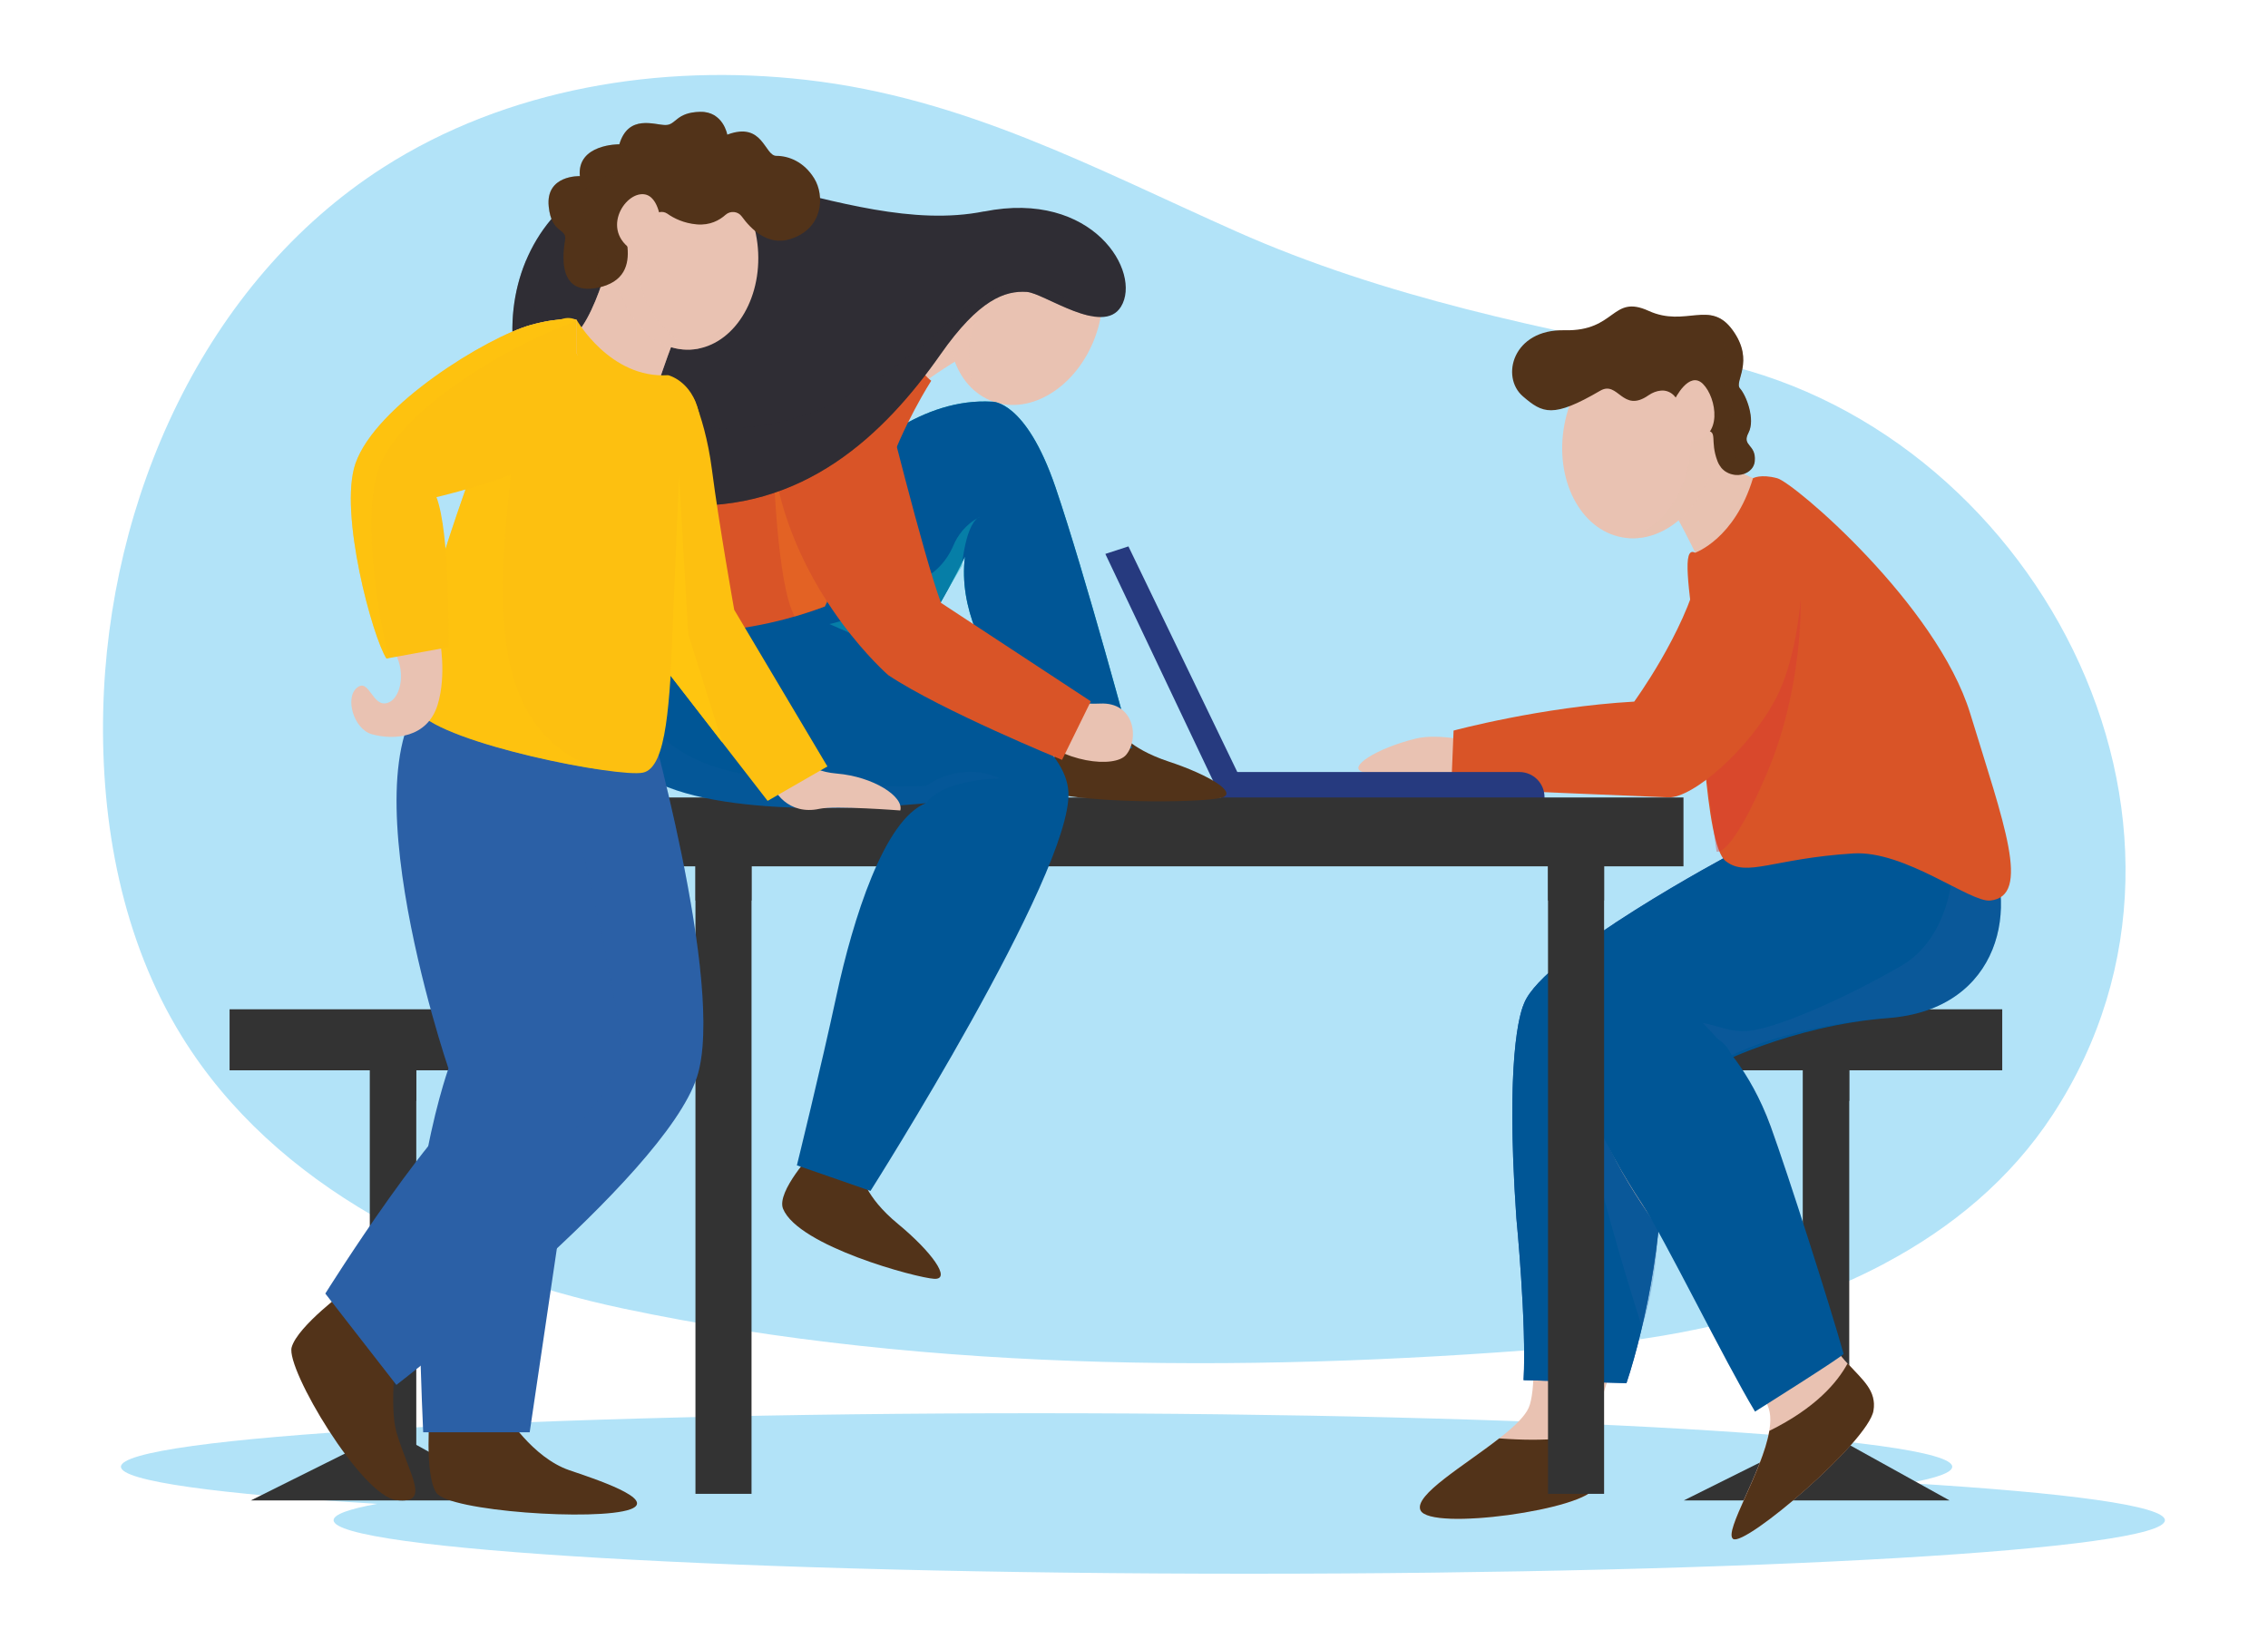 <?xml version="1.0" encoding="UTF-8"?><svg xmlns="http://www.w3.org/2000/svg" viewBox="0 0 220 159.94"><defs><style>.cls-1{fill:#263a7f;}.cls-2{opacity:.25;}.cls-2,.cls-3,.cls-4,.cls-5,.cls-6,.cls-7,.cls-8,.cls-9,.cls-10,.cls-11,.cls-12,.cls-13,.cls-14,.cls-15,.cls-16{mix-blend-mode:multiply;}.cls-2,.cls-3,.cls-5,.cls-17{fill:#2b60a6;}.cls-18,.cls-6{fill:#333;}.cls-3{opacity:.19;}.cls-4,.cls-10{opacity:.38;}.cls-5{opacity:.56;}.cls-19{fill:#d95427;}.cls-20{fill:#fdc010;}.cls-21{opacity:.18;}.cls-22,.cls-11{fill:#0daab9;}.cls-23{isolation:isolate;}.cls-7{opacity:.46;}.cls-7,.cls-15{fill:#ffc50f;}.cls-24{fill:#b2e3f8;}.cls-25,.cls-8{fill:#2f2d34;}.cls-8{opacity:.39;}.cls-9{opacity:.47;}.cls-9,.cls-26,.cls-12,.cls-16{fill:#e9c2b2;}.cls-10{fill:#dc3637;}.cls-11,.cls-12{opacity:.48;}.cls-13{fill:#f47b20;opacity:.36;}.cls-27{fill:#005696;}.cls-14{opacity:.29;}.cls-28{fill:#523319;}.cls-16{opacity:.51;}</style></defs><g class="cls-23"><g id="Layer_1"><path class="cls-24" d="M185.13,143.89c2.75-.5,4.24-1.03,4.24-1.59,0-2.86-39.77-5.19-88.82-5.19s-88.82,2.32-88.82,5.19c0,1.4,9.47,2.67,24.87,3.6-2.75.5-4.24,1.03-4.24,1.59,0,2.86,39.77,5.19,88.82,5.19s88.82-2.32,88.82-5.19c0-1.4-9.47-2.67-24.87-3.6Z"/><path class="cls-24" d="M182.82,122.58c-8.77,4.66-19.05,7.09-29.01,7.96-30.53,2.65-63.25,2.78-93.37-3.59-16.87-3.57-33.77-11.74-42.82-26.43-5.75-9.32-7.85-20.55-7.61-31.49.45-20.59,9.81-41.65,27.14-52.77,12-7.69,26.9-10.13,41.06-8.51,15.36,1.75,27.92,8.57,41.75,14.72,14.3,6.36,30.01,9.55,45.3,12.45,31.77,6.03,52.54,44.69,33.84,73.25-4.08,6.23-9.76,10.94-16.29,14.41Z"/><path class="cls-17" d="M176.94,85.72l-9.01-2.86s-18.19,9.67-20.09,14.48c-1.9,4.81,4.91,7.97,9.03,7.8,4.12-.17,20.07-19.42,20.07-19.42Z"/><path class="cls-26" d="M157.91,98.32l-10.06-.96s-1.34,2.97-.13,20.47c0,0,1.95,15.67.56,18.76-1.39,3.09-11.41,7.87-10.48,9.92.92,2.06,16.21-.07,16.94-2.26.42-1.26-.04-4.12.25-6.97.29-2.85,7.12-17.79,5.92-26.54-1.2-8.75-3-12.43-3-12.43Z"/><path class="cls-26" d="M162.38,43.59l4.24-2.51s-.11,3.99,3.43,5.31c3.54,1.33-.88,4.72-.88,4.72l-3.39,5.31s-3.24-7.08-4.13-7.67c-.88-.58.74-5.15.74-5.15Z"/><path class="cls-9" d="M162.38,43.59l4.24-2.51s-.11,3.99,3.43,5.31c3.54,1.33-.88,4.72-.88,4.72l-3.39,5.31s-3.24-7.08-4.13-7.67c-.88-.58.74-5.15.74-5.15Z"/><ellipse class="cls-26" cx="159.08" cy="42.58" rx="9.7" ry="7.47" transform="translate(88.62 191.43) rotate(-79.65)"/><path class="cls-9" d="M160.83,33.04c-.86-.16-1.73-.11-2.56.1,3.3,1.01,5.76,4.85,5.76,9.44,0,4.86-2.75,8.89-6.35,9.59,3.95.49,7.83-3.12,8.76-8.25.96-5.27-1.55-10.14-5.61-10.88Z"/><path class="cls-28" d="M162.86,39.3c-.17-.86-.91-1.5-1.78-1.4-.38.04-.78.18-1.17.45-2.55,1.78-2.93-1.47-4.69-.44-4.59,2.68-5.58,2.19-7.5.54-2.19-1.89-.97-6.53,4.05-6.41,5.01.12,4.55-3.52,8.15-1.88,3.6,1.64,5.97-1.16,8.16,1.88s.09,4.97.71,5.65c.61.68,1.5,3,.82,4.3-.68,1.3.75,1.09.61,2.73s-2.88,1.98-3.63,0,.08-2.89-1.09-2.94c-1.78-.08-2.39-1.35-2.62-2.49Z"/><path class="cls-17" d="M147.79,133.9l9.98.29c1.87-5.59,4.1-16.47,3.14-23.43-1.2-8.75-3-12.43-3-12.43l-10.06-.96s-1.97,3.3-.76,20.81c0,0,1,10.24.7,15.73Z"/><rect class="cls-18" x="174.87" y="101.77" width="4.51" height="39.95"/><polygon class="cls-18" points="177.13 138.93 189.11 145.57 163.33 145.57 176.66 138.93 177.13 138.93"/><path class="cls-28" d="M154.89,138.93c-1.78.54-4.72.98-9.46.62-3.37,2.64-8.3,5.5-7.64,6.97.92,2.06,16.21-.07,16.94-2.26.34-1.02.11-3.08.16-5.34Z"/><path class="cls-27" d="M176.94,85.72l-9.01-2.86s-18.19,9.67-20.09,14.48c-.02.05-.04.11-.06.16-.33.78-1.77,5.12-.69,20.67,0,0,1,10.24.7,15.73l9.98.29c1.87-5.59,4.1-16.47,3.14-23.43-.39-2.86-.85-5.17-1.28-7,6.04-4.44,17.31-18.04,17.31-18.04Z"/><rect class="cls-18" x="161.27" y="97.92" width="32.95" height="5.92"/><path class="cls-2" d="M164.67,89.59s-10.2,5.14-11.69,10.18c-1.49,5.04,6.3,28.99,6.3,28.99,0,0,2.03-5.69,1.55-14.15-.48-8.47,3.84-25.01,3.84-25.01Z"/><path class="cls-27" d="M184.43,78.41s5.1-2.01,8.08,3.19c3.44,6.01,1.71,16.32-9.34,17.17-9.54.74-17.11,4.74-17.11,4.74,0,0-12.51.14-12.51-1.69s-.73-4.91,5.74-10.09c6.46-5.18,19.29-13.32,25.15-13.32Z"/><path class="cls-2" d="M188.81,78.36c1.64,5.53.3,12.64-4.36,15.33-5.62,3.26-12.68,6.35-15.23,6.35s-2.38-.94-7.4-1.1c0,0,5.56,1.1,6.11,3.48,0,0,0,0,0,0,2.77-1.43,8.38-3.13,15.23-3.66,11.05-.85,12.79-11.16,9.34-17.17-1.07-1.87-2.41-2.8-3.7-3.24Z"/><path class="cls-26" d="M165.9,102.04s3.79,1.58,5.85,7.24c2.06,5.66,3.4,15.45,5.18,19.6,1.78,4.15,5.27,4.98,4.79,7.97-.48,2.99-12.51,13.28-13.62,12.45-1.11-.83,4.59-9.13,3.48-12.62-1.11-3.49-9.19-15.11-12.36-19.92s-7.84-13.33-3.22-18.26c4.62-4.93,9.88,3.54,9.88,3.54Z"/><path class="cls-27" d="M178.83,131.34c-1.35-4.81-5.4-17.46-7.07-22.06-2.06-5.66-5.07-8.38-5.07-8.38,0,0-7.41-9.2-12.03-4.27-4.62,4.93,1.42,15.32,4.59,20.13,2.2,3.34,8.03,15.28,10.99,20.19,0,0,8.65-5.43,8.6-5.61Z"/><path class="cls-28" d="M179.22,132.28c-.99,1.82-3.07,4.31-7.59,6.54-.67,3.96-4.44,9.79-3.52,10.48,1.11.83,13.15-9.46,13.62-12.45.31-1.93-1.04-2.96-2.51-4.57Z"/><rect class="cls-18" x="150.16" y="80.71" width="5.44" height="64.22"/><path class="cls-19" d="M164.44,53.62s3.83-1.33,5.6-7.22c0,0,.74-.44,2.36,0,1.62.44,15.47,12.23,18.72,22.84,3.24,10.61,5.96,17.73,1.93,18.13-1.96.19-8.27-4.88-13.28-4.57-7.82.49-10.32,2.36-12.38.74-2.06-1.62-2.36-16.06-2.95-21.22-.59-5.16-1.33-9.42,0-8.69Z"/><path class="cls-10" d="M169.43,67.91l5.24-9.72s.28,8.44-3.26,16.79c-3.53,8.35-4.9,7.64-4.9,7.64l-1.77-13.04,4.69-1.67Z"/><path class="cls-26" d="M143.13,72.03s-3.47-.94-5.8-.37c-3.91.96-6.69,2.82-5.12,3.24s2.86-.31,4.18.36,2.55,1.42,4.84.09c2-1.16,1.89-3.32,1.89-3.32Z"/><path class="cls-19" d="M170.38,51.38c2.65.25,4.57,2.65,4.41,5.3-.16,2.56-.69,7.57-2.53,11.09-2.56,4.91-8.07,9.69-10.43,9.59-4.49-.19-21.06-.88-21.06-.88l.23-5.6s8.5-2.3,17.52-2.81c0,0,4.85-6.64,6.28-12.6.75-3.13,3.25-4.32,5.58-4.1Z"/><rect class="cls-18" x="67.46" y="80.71" width="5.44" height="64.22"/><rect class="cls-6" x="150.16" y="84.04" width="5.44" height="3.33"/><rect class="cls-6" x="67.46" y="84.04" width="5.44" height="3.33"/><path class="cls-26" d="M162.45,38.75s1.39-2.85,2.74-1.5,1.96,5.28-1.07,5.55"/><g class="cls-4"><path class="cls-28" d="M169.58,42c.68-1.3-.2-3.62-.82-4.3-.61-.68,1.48-2.62-.71-5.65-.78-1.08-1.58-1.42-2.45-1.49.23.2.45.44.67.75,2.19,3.04.09,4.97.71,5.65.61.68,1.5,3,.82,4.3-.68,1.3.75,1.09.61,2.73-.07.79-.74,1.28-1.5,1.35,1.02,1.26,3.16.83,3.28-.61.14-1.64-1.3-1.43-.61-2.73Z"/></g><path class="cls-1" d="M118.43,74.9h28.95c1.35,0,2.44,1.09,2.44,2.44v.29h-31.39v-2.73h0Z"/><polygon class="cls-1" points="121.28 77.51 118.57 77.65 107.22 53.74 109.46 53.01 121.28 77.51"/><rect class="cls-18" x="57.98" y="77.37" width="105.32" height="6.68"/><rect class="cls-6" x="175.02" y="103.48" width="4.36" height="3.33"/><rect class="cls-18" x="35.87" y="101.77" width="4.51" height="39.95"/><polygon class="cls-18" points="38.13 138.93 50.11 145.57 24.33 145.57 37.66 138.93 38.13 138.93"/><rect class="cls-18" x="22.27" y="97.92" width="32.95" height="5.92"/><rect class="cls-6" x="36.02" y="103.48" width="4.36" height="3.33"/><path class="cls-26" d="M96.02,27.23l-1.58-1.27s-7.47,4.04-10.2,3.67l2.8,9.35s7.21-5.58,8.65-5.16c1.44.42.34-6.59.34-6.59Z"/><path class="cls-12" d="M96.02,27.23l-1.58-1.27s-7.47,4.04-10.2,3.67l2.8,9.35s7.21-5.58,8.65-5.16c1.44.42.34-6.59.34-6.59Z"/><ellipse class="cls-26" cx="99.5" cy="30.19" rx="9.32" ry="7.18" transform="translate(37 113.29) rotate(-69.93)"/><path class="cls-28" d="M108.46,70.83s.96,1.75,4.92,3.06,6.75,3.06,5.11,3.5c-1.64.44-10.75.62-16.09-.35-1.69-.31.95-6.72.95-6.72l5.11.51Z"/><path class="cls-28" d="M83.57,113.91s.27,2.14,3.52,4.82c3.25,2.68,5.25,5.42,3.54,5.34-1.71-.09-13.17-3.16-14.67-6.79-.69-1.67,2.97-5.58,2.97-5.58l4.64,2.22Z"/><path class="cls-22" d="M72.4,58.26s10.55-20.06,23.83-19.29c0,0,3.25-.19,6.15,8.29,2.89,8.49,7.41,25.33,7.41,25.33l-6.27.29s-11.13-8.98-9.92-18.87c0,0-4.73,9.93-8,11.43-3.28,1.49-13.2-7.19-13.2-7.19Z"/><path class="cls-27" d="M72.4,58.26s10.55-20.06,23.83-19.29c0,0,3.25-.19,6.15,8.29,2.89,8.49,7.41,25.33,7.41,25.33l-6.27.29s-11.13-8.98-9.92-18.87c0,0-4.73,9.93-8,11.43-3.28,1.49-13.2-7.19-13.2-7.19Z"/><path class="cls-11" d="M95.04,50.15s-1.25.22-1.73,4.75l-7.14,12.06-10.27-5.93s7.06.61,14.7-5.57c.84-.68,1.47-1.57,1.89-2.56.37-.87,1.11-2.01,2.55-2.75Z"/><path class="cls-27" d="M69.01,58.84s.31-4.45,5.4-1.17c4.5,2.91,28.84,10.72,29.23,19.2.36,7.84-19.2,38.67-19.2,38.67l-7.14-2.48s2.31-9.36,3.86-16.56,4.6-17.04,8.67-18.58c0,0-16.47,1.8-25.06-1.55-8.82-3.44-12.15-14.13-9.07-21.04,3.09-6.91,13.31,3.5,13.31,3.5Z"/><path class="cls-12" d="M94.72,30.59c1.77-4.84,6.22-7.65,9.94-6.29.64.23,1.22.58,1.72,1.01-.69-1.82-1.95-3.24-3.68-3.87-3.72-1.36-8.18,1.46-9.94,6.29-1.46,4.01-.63,8.14,1.82,10.21-.79-2.11-.81-4.75.14-7.35Z"/><g class="cls-21"><path class="cls-5" d="M97.03,75.54c-3.91-1.83-7.2.71-7.2.71,0,0-7.13.35-16.67-.99-12.87-1.81-13.74-11.36-11.43-18.73-2.78-1.49-4.59-4.4-6.03-1.19-3.09,6.91.24,17.6,9.07,21.04,8.6,3.35,25.06,1.55,25.06,1.55,1.71-2.4,7.2-2.4,7.2-2.4Z"/><path class="cls-17" d="M89.83,77.93c-.3.11-.6.28-.89.48.41-.19.71-.36.89-.48Z"/></g><path class="cls-19" d="M90.1,27.88s-3.19,6.49.23,9.06c0,0-2.85,4.45-4.35,9.11-.95,2.95-4.72,9.43-5.96,12.79,0,0-15.4,6.27-24.63-1.14,0,0-.28-4.79,3.21-10.71,4.11-6.97,12.31-13.39,21.32-16.87,1.38-.53,6.63-2.83,10.2-2.24Z"/><path class="cls-13" d="M82.8,54.65l-7.78-9.89s.3,11.87,2.06,15.05l2.92-.97,2.8-4.19Z"/><path class="cls-26" d="M100.6,67.02s2.76,1.41,6.11,1.24c3.35-.17,3.82,3.44,2.52,4.98-1.09,1.3-6.17.83-9.39-2.33"/><path class="cls-19" d="M85.66,38.07s3.92,15.89,5.62,20.42l14.53,9.55-2.79,5.68s-11.68-4.77-16.86-8.22c0,0-8.47-7.33-10.84-18.87-2.37-11.55,7.2-13.32,10.34-8.55Z"/><path class="cls-25" d="M95.46,20.52c10.56-2.12,15.32,5.9,13.28,9.23-1.77,2.89-7.46-1.32-9.14-1.43-2.1-.14-4.63.72-8.37,6.06-5.41,7.72-13.3,15.4-25.5,14.62-16.64-1.06-20.61-20.88-10.56-29.44,10.05-8.55,26.55,3.71,40.29.95Z"/><path class="cls-8" d="M101.01,27.47c-2.02-.57-4.67-.27-9.46,4.17-6.91,6.41-16.24,12.26-28,8.95-8.26-2.33-12.19-8.81-12.48-15.41-4.08,9.54,1.05,22.96,14.66,23.82,12.2.78,20.09-6.9,25.5-14.62,3.75-5.35,6.27-6.2,8.37-6.06,1.09.07,3.86,1.86,6.16,2.33-1.91-1.08-3.83-2.91-4.75-3.18Z"/><path class="cls-26" d="M62.37,22.7h-2.66s-1.85,9.02-4.7,10.4c-2.85,1.38,5.52,8.74,5.52,8.74l2.94-3.5s2.47-7.64,3.08-7.73c.6-.09-4.18-7.91-4.18-7.91Z"/><path class="cls-16" d="M62.37,22.7h-2.66s-1.85,9.02-4.7,10.4c-2.85,1.38,5.52,8.74,5.52,8.74l2.94-3.5s2.47-7.64,3.08-7.73c.6-.09-4.18-7.91-4.18-7.91Z"/><path class="cls-28" d="M38.46,130.72s-.72,5.81,0,8.24c1.25,4.22,3.4,6.96,0,6.58-3.4-.38-10.74-12.74-10.17-14.82s5.48-5.67,5.48-5.67l4.69,5.67Z"/><path class="cls-28" d="M49.05,137.18s2.56,4.22,6.18,5.46c2.4.82,8.56,2.82,5.92,3.79-3.21,1.17-17.64.19-18.83-1.61-1.18-1.8-.62-7.86-.62-7.86l7.35.23Z"/><path class="cls-17" d="M62.47,67.89s8.02,27.84,5.13,36.62c-3.25,9.91-29.15,29.85-29.15,29.85l-6.89-8.86s11.15-17.88,16.06-20.31,6.77-4.07,6.77-4.07l-6.77-27.67,14.84-5.57Z"/><path class="cls-3" d="M62.47,67.89s8.02,27.84,5.13,36.62c-3.25,9.91-29.15,29.85-29.15,29.85l-6.89-8.86s11.15-17.88,16.06-20.31,6.77-4.07,6.77-4.07l-6.77-27.67,14.84-5.57Z"/><path class="cls-3" d="M52.65,90.21l3.59-8.78s4.25,17.19,3.96,20.96c-.28,3.78-10.95,14.26-10.95,14.26l3.4-26.44Z"/><path class="cls-17" d="M56.28,69.03l.53,33.21-5.43,36.72h-10.33s-.9-18.98,0-24.94c.9-5.96,2.45-10.36,2.45-10.36,0,0-11.2-32.85-.19-37.62,11.01-4.77,12.98,2.99,12.98,2.99Z"/><path class="cls-20" d="M55.94,31.04s3.25,5.72,8.87,5.36c0,0,2.28.53,2.97,3.58.69,3.05-2.06,13.46-2.46,20.73-.39,7.27-.59,13.75-2.95,14.25s-19.16-2.75-21.81-5.89c-2.65-3.14,6.48-26.72,6.48-26.72,0,0,5-13.26,8.89-11.3Z"/><path class="cls-26" d="M77.61,73.08s.36,1.7,3.56,1.97c3.55.3,6.52,2.23,6.16,3.58,0,0-6.34-.49-7.84-.16-2.94.64-4.6-1.6-4.79-3.1-.2-1.5,2.92-2.28,2.92-2.28Z"/><path class="cls-7" d="M50.27,39.73c-.09.24-3.22,2.6-3.22,2.6,0,0-9.14,23.58-6.48,26.72,1.95,2.32,11.58,4.68,17.46,5.58-12.17-4.34-9.41-19.72-7.76-34.9Z"/><path class="cls-26" d="M55.94,34.28v-3.24s-1.44-.35-4.46.49c-4.22,1.18-14.74,7.76-16.7,13.44-1.67,4.82,2.06,16.33,3.34,18.1,1.28,1.77.88,4.62-.49,5.11-1.51.54-1.79-2.44-3-1.46-1.21.98-.31,4.02,1.43,4.51,2.17.61,5.4.36,6.39-2.85.9-2.93.2-6.39.2-6.39,0,0-1.02-12-1.77-13.75,0,0,13.84-5.7,15.08-7.76,1.23-2.06,0-6.19,0-6.19Z"/><path class="cls-20" d="M61.4,43.41l3.3-4.82c.7-1.02,2.24-.84,2.7.3.6,1.52,1.28,3.75,1.66,6.68.69,5.35,2.16,13.59,2.16,13.59l9.04,15.2-5.8,3.34-10.71-13.82-2.36-20.47Z"/><path class="cls-20" d="M55.94,34.28v-3.24s-1.44-.35-4.46.49c-4.22,1.18-15.03,7.76-17,13.44-1.65,4.77,1.69,16.95,3.01,18.92l6.03-1.1c-.05-1.08.15-11.03-1.18-14.56,0,0,13.18-3,15.13-7.27,1-2.19-1.53-6.68-1.53-6.68Z"/><polygon class="cls-15" points="65.87 46.15 65.05 65.56 70.06 72.03 66.76 61.52 65.87 46.15"/><path class="cls-7" d="M36.87,45.1c2.44-5.8,13.15-11.91,19.07-13.95v-.11s-1.44-.35-4.46.49c-4.22,1.18-15.03,7.76-17,13.44-1.65,4.77,1.69,16.95,3.01,18.92l.23-.04c-1.32-5.39-2.58-14.63-.84-18.74Z"/><ellipse class="cls-26" cx="66.55" cy="24.84" rx="7" ry="9.09" transform="translate(-1.03 2.96) rotate(-2.53)"/><path class="cls-16" d="M61.75,25.15c-.2-4.64,2.3-8.58,5.74-9.28-.44-.09-.88-.13-1.34-.11-3.86.17-6.81,4.37-6.59,9.39.22,5.01,3.53,8.94,7.39,8.77.29-.01.57-.05.85-.11-3.26-.67-5.86-4.24-6.05-8.66Z"/><path class="cls-28" d="M60.53,21.24c-.98-.41,2.76,5.64-2.59,6.68-3.95.77-3.31-3.46-3.12-4.64.18-1.19-1.32-.56-1.59-3.24-.32-3.09,3.02-2.95,3.02-2.95-.3-3.14,3.83-3.09,3.83-3.09.88-2.95,3.41-1.87,4.47-1.87s.99-1.22,3.36-1.28c2.25-.05,2.64,2.21,2.64,2.21,3.49-1.31,3.59,2.06,4.76,2.06s2.67.55,3.68,2.2c1.01,1.65.91,4.88-2.38,5.89-2.13.65-3.77-.98-4.65-2.2-.37-.52-1.11-.59-1.58-.17-.59.53-1.51,1.04-2.79.93-1.25-.11-2.21-.58-2.86-1.04-.45-.31-1.06-.18-1.38.27-.38.54-1.17.92-2.79.25Z"/><path class="cls-26" d="M64.11,21.65s-.18-3.03-1.99-2.8c-2,.25-4.08,4.41.43,5.99"/><g class="cls-14"><path class="cls-28" d="M58.1,23.27c.18-1.19-1.32-.56-1.59-3.24-.32-3.09,3.02-2.95,3.02-2.95-.3-3.14,3.83-3.09,3.83-3.09.88-2.95,3.41-1.87,4.47-1.87.67,0,.89-.49,1.56-.86-.37-.25-.86-.43-1.49-.41-2.36.06-2.3,1.28-3.36,1.28s-3.58-1.08-4.47,1.87c0,0-4.13-.05-3.83,3.09,0,0-3.34-.15-3.02,2.95.28,2.69,1.78,2.05,1.59,3.24-.18,1.19-.83,5.41,3.12,4.64.39-.07.72-.18,1.01-.3-1.36-.97-.98-3.47-.85-4.34Z"/></g></g></g></svg>
